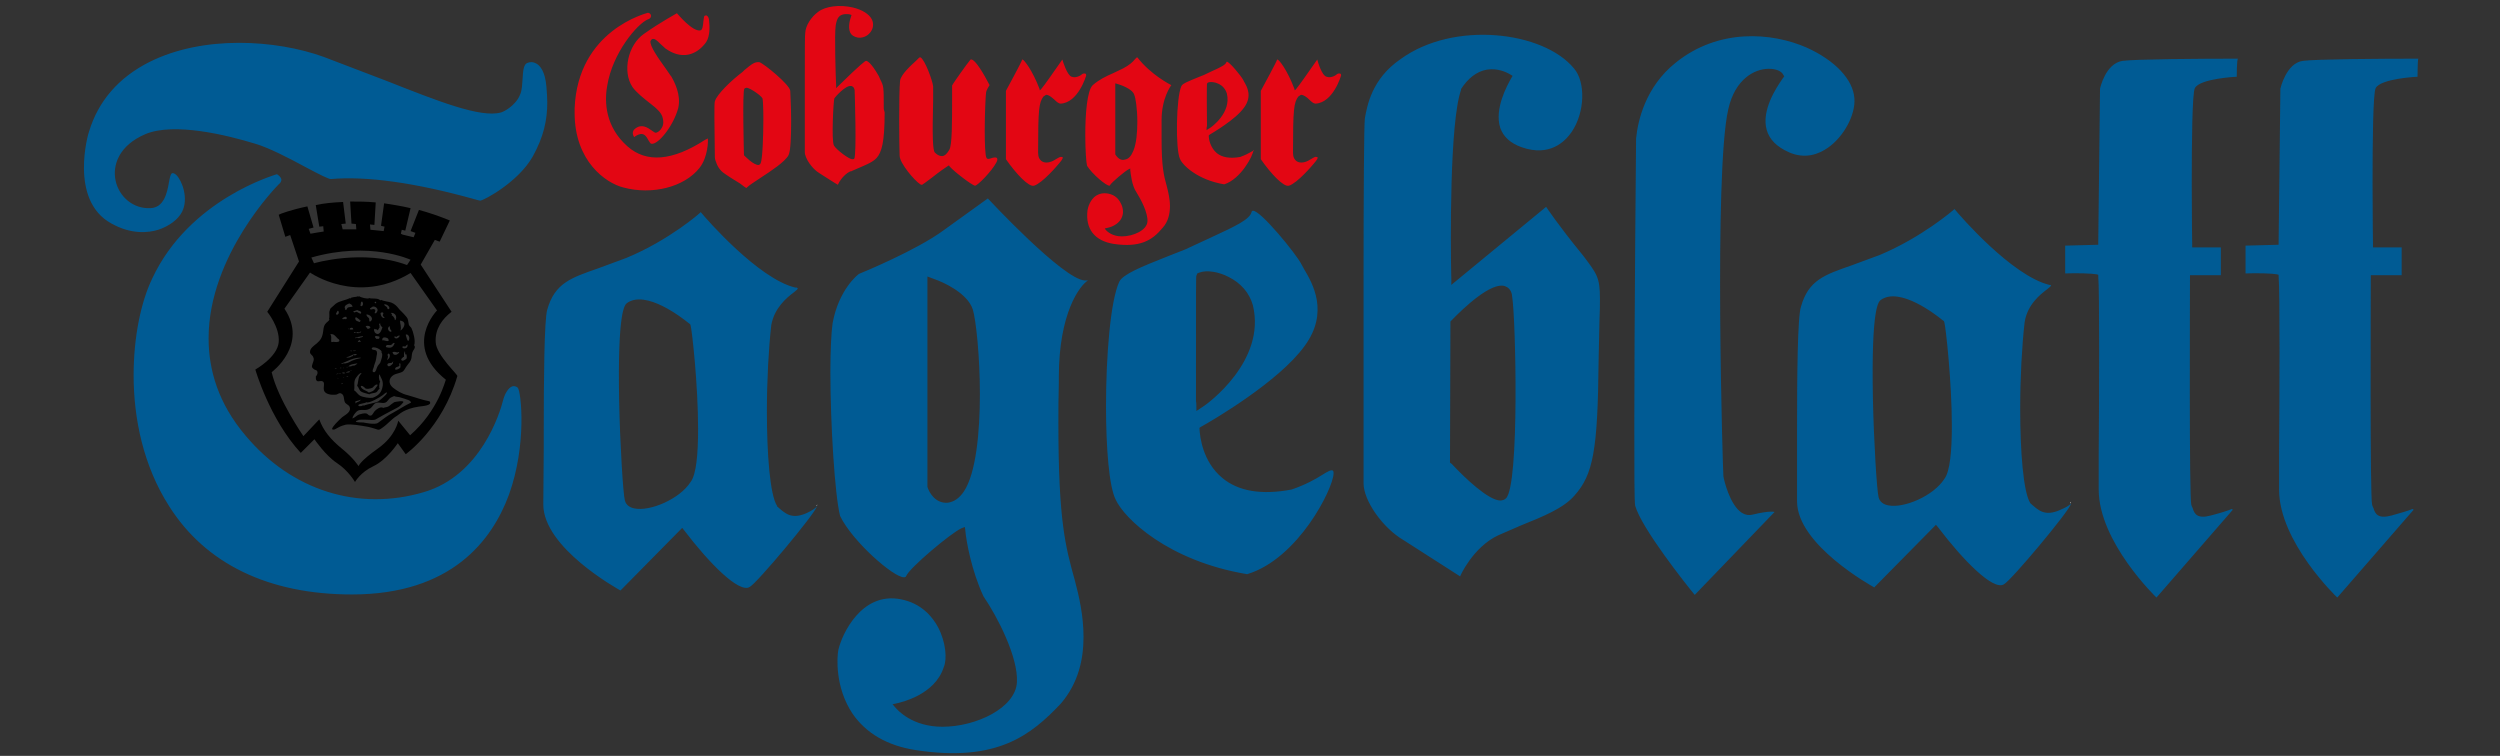 <?xml version="1.0" encoding="utf-8"?>
<!-- Generator: Adobe Illustrator 27.3.1, SVG Export Plug-In . SVG Version: 6.00 Build 0)  -->
<svg version="1.1" id="Ebene_1" xmlns="http://www.w3.org/2000/svg" xmlns:xlink="http://www.w3.org/1999/xlink" x="0px" y="0px"
	 viewBox="0 0 566.9 171.4" style="enable-background:new 0 0 566.9 171.4;" xml:space="preserve">
<rect x="0" y="0" width="566.9" height="171.4" fill="#333333" stroke="none"/>
<style type="text/css">
	.st0{clip-path:url(#SVGID_00000039819820201267759210000015866009803159016360_);fill:#0073B3;}
	.st1{clip-path:url(#SVGID_00000030461029061421873460000012700413823935670190_);}
	.st2{clip-path:url(#SVGID_00000024715543559777215900000017397367024349783215_);fill:#E30613;}
	.st3{clip-path:url(#SVGID_00000088841257689762126360000003970346999016118952_);fill:#FFFFFF;}
	.st4{clip-path:url(#SVGID_00000171689759337284612230000018366562508365663407_);fill:#FFFFFF;}
	.st5{clip-path:url(#SVGID_00000059281282462581656170000017210786172559413173_);fill:#005B94;}
</style>
<g>
	<g>
		<g>
			<defs>
				<rect id="SVGID_1_" x="16.5" y="-0.7" width="534.2" height="174.1"/>
			</defs>
			<clipPath id="SVGID_00000085216705979864288040000009986806821258245021_">
				<use xlink:href="#SVGID_1_"  style="overflow:visible;"/>
			</clipPath>
			<path style="clip-path:url(#SVGID_00000085216705979864288040000009986806821258245021_);fill:#0073B3;" d="M184.7,114.5
				L184.7,114.5L184.7,114.5L184.7,114.5z M469,113.8L469,113.8L469,113.8L469,113.8z"/>
		</g>
		<g>
			<defs>
				<rect id="SVGID_00000133520299668336906540000005048620321495241889_" x="16.5" y="-0.7" width="534.2" height="174.1"/>
			</defs>
			<clipPath id="SVGID_00000119831951499515361830000017809148120385842837_">
				<use xlink:href="#SVGID_00000133520299668336906540000005048620321495241889_"  style="overflow:visible;"/>
			</clipPath>
			<path style="clip-path:url(#SVGID_00000119831951499515361830000017809148120385842837_);" d="M98.8,77.6c-0.2-3,1.5-5.3,3.6-6.9
				l-7-10.7l3.2-5.6l1.1,0.4L102,50c-2.4-1-4.8-1.8-7-2.4l-1.9,4.8l1.1,0.4l-0.4,1c-0.8-0.2-1.7-0.4-2.5-0.6L90.9,53l0.2-0.9
				l0.8,0.2l1.2-5.1c-2.1-0.5-4.1-0.8-6-1.1l-0.7,5.1l0.8,0.2L87,52.4c-1-0.1-2-0.2-3-0.3l-0.1-1.2l1,0.1l0.3-5.1
				c-2.1-0.2-4-0.2-5.8-0.2l0.3,5l1,0.1l0.1,1.2l-3.1,0l-0.3-1.2l1-0.1l-0.6-4.9c-2.3,0.1-4.4,0.3-6.2,0.7l0.8,4.9l0.9-0.1l0.1,1.2
				c-1.1,0.2-2.1,0.3-3,0.5l-0.4-1.1l1.1-0.3l-1.4-4.8c-3.8,0.8-6.2,1.7-6.5,1.9l1.5,5l1.1-0.4l2,6l-7.2,11.4c0,0,2.9,3.5,2.6,6.9
				s-5.3,6.2-5.3,6.2s3.2,11.2,10.3,18.9l3.1-3.1c0,0,2.5,3.7,5.1,5.4s4.1,4.3,4.1,4.3s1.2-2.2,4.2-3.6c3-1.4,5.5-5.2,5.5-5.2
				l1.8,2.5c0,0,8.3-5.9,11.7-17.7C104,85.1,98.9,80.5,98.8,77.6z M93.1,58.9l-0.8,1.2c-10-3.7-21.1-0.4-21.1-0.4l-0.6-1.3
				C83.9,54.6,93.1,58.9,93.1,58.9z M93,98.7l-2.7-3.3c0,0-0.5,3.4-4.6,6.3c-4.1,2.9-4.4,4-4.4,4s-1.1-1.8-3.7-3.9
				c-2.7-2.2-4.3-4.2-5.2-6.7l-3.6,3.8c0,0-5.8-8.4-7.2-14.5c0,0,8.4-6.2,2.9-14.4l5.8-8.2c0,0,10.6,7.5,22.8,0.1l6,8.5
				c0,0-7.8,7.9,2,15.7C101,86.2,99.4,93.1,93,98.7z M92.4,89.6c-1.3-0.3-2.4-1-3.3-1.7c-1.1-0.9-1-2.2,0.2-2.9
				c0.5-0.3,1.6-0.4,2.1-0.8c0.4-0.4,0.5-0.8,0.9-1.3c0.4-0.6,0.8-0.8,1-1.7c0.1-0.8,0.1-1.2,0.4-1.7c0.2-0.3,0.6-0.8,0.2-1.2
				c0.4-0.9-0.2-3.1-0.6-3.9c-0.1-0.2-0.6-0.6-0.6-0.8c-0.2-0.9-0.1-1.2-0.5-1.7c-0.4-0.5-0.8-0.9-1.2-1.3c-0.5-0.4-0.8-1-1.3-1.4
				c-0.4-0.3-0.5-0.4-1-0.6c-0.6-0.2-1.7-0.3-2.3-0.6c-0.1,0.1-0.1,0.1-0.2,0.1c-0.4-0.6-2.1-0.3-2.4-0.5h-0.1
				c-0.3,0.3-2-0.2-2.2-0.4h-0.1c-0.2,0.1-0.1,0.1-0.2,0h-0.1c-0.3,0.2-1.6,0.1-1.6,0.5c0,0-0.1-0.1-0.2-0.1
				c-0.9,0.5-2.3,0.6-3.2,1.3c-0.3,0.3-0.7,0.6-1,0.9c-0.3,0.2-0.2,0.4-0.4,0.8c-0.1,0.3,0.1,1.4-0.1,1.6c0.3,0.4-0.3,0.7-0.6,1
				c-0.5,0.5-0.6,0.9-0.7,1.8c-0.2,1.6-0.6,2.1-1.5,2.9c-0.5,0.4-1.6,1.1-1.5,2c0,0.4,0.6,0.7,0.7,1c0.3,0.6,0.1,0.9-0.1,1.5
				c-0.3,0.8-0.2,1,0.4,1.4c0.4,0.2,0.7,0.1,0.7,0.8c0,0.2-0.2,0.6-0.4,0.8c0.1,0.2-0.1,0.6,0.2,0.9c0.2,0.3,0.6,0.1,1,0.1
				c1.3,0.1,0.2,1.5,0.8,2.4c0.4,0.6,1.5,0.8,2.5,0.7c0.5,0,0.8-0.6,1.4-0.2c0.6,0.4,0.4,1.2,0.7,1.9c0.2,0.4,0.8,0.6,1,0.9
				c0.7,1.3-1,2-1.6,2.5c-1,0.9-2.3,2.2-2.3,2.7c0.3,0.3,0.8,0,1.1-0.2c0.4-0.2,0.8-0.5,2-0.8c1.2-0.2,3.4,0.2,5.1,0.5
				c2.6,0.6,2.1,1,3.2,0.2c1.2-0.8,2.1-2,3.3-2.7c0.5-0.3,1.6-1.6,5-2.1c0.6-0.1,3.2-0.2,2.4-1.2C95.7,90.7,94.2,90.1,92.4,89.6z
				 M89.1,82.4c-0.1,0.2-0.9,1-1.2,0.5c-0.3-0.6,0.6-0.6,0.9-0.6c0,0,0.3-0.3,0.4-0.4C89.1,82.1,89.1,82.2,89.1,82.4z M80.7,85.7
				c0.2-0.3,0.6-0.8,0.9-1c0.8-0.4,0.1,0.2-0.1,0.6c-0.3,0.6-0.3,1.7-0.5,2.1v0.1c0.4,0.4,0.4,1,0.9,1.3c0.5,0.3,1.2,0.4,1.8,0.6
				h0.1c0.4-0.3,1.2-0.2,1.6-0.5c0.3-0.2,0.3-0.6,0.7-0.7c-0.2-0.2-0.1-1.4,0.1-1.6v-0.1c-0.3-0.3-0.4-1.5-0.1-1.6
				c0.2,0.8,0.8,1.2,0.7,2.5c-0.1,0.8-0.4,1.5-0.8,1.9c-0.4,0.4-0.9,0.7-1.5,0.9c-0.7,0.1-2.2-0.1-2.9-0.5c-0.5-0.3-0.8-0.9-1.3-1.2
				C80.5,87.5,80.1,86.6,80.7,85.7z M80,82.9c-0.3,0.2-0.6,0.2-1,0.2c0.3-0.5,1.4-0.6,2-0.7v0.1C80.6,82.7,80.5,83,80,82.9z
				 M81.7,77.3c0.1,0.1,0.1,0.1,0.1,0.2c-0.4,0-0.5,0-0.7,0.1c0.1-0.2,0.2-0.4,0.4-0.5h0.1C81.5,77.3,81.6,77.2,81.7,77.3z M84.8,83
				c0.3-0.8,0.5-1.4,0.6-2.3c0.1-0.4,0.2-0.9-0.1-1.2c-0.2-0.2-1.1-0.1-1-0.5c0.2-0.7,2.6,0.3,2.2,1c0.5,0.3-0.2,2-0.3,2.3
				c-0.2,0.3-0.5,0.5-0.7,1c-0.1,0.3-0.3,1-0.6,1.1C84,84.5,84.9,83.2,84.8,83z M85,76.4c0.2-0.4,0.5-0.1,1-0.1
				c0.2,0.3-0.1,0.7-0.4,0.5C85.4,77,85.2,76.7,85,76.4z M88.2,77.1c-0.2,0.6-1.1-0.1-1.5,0.1c-0.2-1,1-0.7,1.3-0.4
				C88.2,77,88,77.2,88.2,77.1z M80.6,91c0.4-0.1,0.9-0.2,1.2-0.4c-0.2,0.6-0.8,0.4-1.2,0.9C80.6,91.3,80.6,91.2,80.6,91z
				 M81.3,91.8c0.3-0.3,1.4-0.3,1.8-0.6c0.5,0.4,3.2-1.2,3.7-1.6c0.1-0.1,0.8-0.7,0.9-0.6c0.2,0.2-0.5,0.8-0.6,0.9
				c-0.4,0.4-0.9,0.8-1.3,1.1c-0.5,0.3-1,0.3-1.6,0.5c-0.4,0.1-1.4,0.3-1.7,0.5c-0.1-0.1-0.1-0.1-0.2-0.1
				C82.1,92.2,81,92.2,81.3,91.8z M87.5,78.7c0-0.8,0.8-0.3,1.2-0.5c0.3-0.1,0.4-0.6,0.8-0.4C89.1,78.9,88.5,79,87.5,78.7z
				 M87.9,80.6c-0.1-0.7,0.8-0.5,0.4,0.5c-0.1,0.2-0.3,0.3-0.4,0.5h-0.1C87.9,81.2,88.1,80.8,87.9,80.6z M89.3,80.4
				c-0.3-0.4-0.4-0.6-0.1-0.6c0.7-0.1,0.7,0.3,1.3,0V80C90.2,80.2,90,80.6,89.3,80.4z M90.8,83.3c-0.2,0.4-1.6,0.9-1.1,0.1
				c0.1-0.2,0.6-0.2,0.8-0.4c0.2-0.1-0.1-0.5,0.1-0.6C90.9,82.3,90.8,82.8,90.8,83.3z M92.2,81.3c-0.2,0.2-1,0.8-1.2,0.3
				c-0.1-0.3,0.3-0.4,0.3-0.5c0.1-0.2,0.2-0.1,0.3-0.2c0.1-0.3-0.1-0.7,0.1-0.9v-0.1c0,0-0.1-0.1-0.1-0.2c0.6,0.1,0,1.1,0.4,0.6h0.1
				C92.2,80.5,92.3,80.9,92.2,81.3z M92.7,77.2c-0.3,0.5-0.6-1-0.7-1.3C92.4,75.6,93.1,76.4,92.7,77.2z M92.4,78.1
				c0.1,0.6-0.2,0.9-0.7,0.9c-0.6,0-0.7-0.7,0.2-0.4C92,78.4,92.2,78.3,92.4,78.1z M90.9,74.9h-0.1c0.3-0.7-0.1-1.4-0.1-2.2
				C92.4,72.9,91.6,74.4,90.9,74.9z M90.4,76.5c-0.8,0.8-1.5-0.6-0.5-0.1C90.3,76,91,75.9,90.4,76.5z M89.8,71.7
				c0.1,0.3,0,0.7-0.1,0.8c-0.3,0.3-0.1-0.2-0.3-0.4c-0.1-0.2-0.3-0.5-0.6-0.6c0.2-0.2,0-0.4-0.2-0.5C89,70.8,89.7,71.2,89.8,71.7z
				 M88.6,74.8c0.5,0.5-0.2,0.6-0.5,0.1c-0.1-0.2-0.2-0.5,0-0.7C88.5,73.5,88.3,74.6,88.6,74.8z M88.1,70.1
				c-0.3,0.1-0.2-0.3-0.4-0.5s-0.5-0.2-0.6-0.6C87.9,68.9,88.7,69.9,88.1,70.1z M86.3,71c0.3-0.3,0.9-0.2,0.5,0.4v0.1
				c0.1,0.2,0.2,0.4,0.4,0.5v0.1C86.7,72.2,86.3,71.6,86.3,71z M86.1,74.2v-0.1H86V74h0.1v-0.1c-0.2-0.2-0.2-0.5,0.1-0.6
				c0,0.4,0.2,0.7,0.5,0.9v0.1c-0.2,0.6-0.7,2.1-1.7,1.1c0,0-0.2-0.5-0.2-0.5c0.1-0.6,0.2-0.2,0.5-0.2c0.3-0.1,0.3,0.5,0.5,0
				C85.9,74.5,86,74.3,86.1,74.2z M85,68.4h0.1c0.5,0.3,0,0.6-0.2,0.1C85,68.5,85.1,68.6,85,68.4z M85.1,69.6
				c0.4,0.2,0.7,0.6,0.4,1.1c0,0-0.2,0.3-0.2,0.3c-0.7,0.2-0.1-0.3-0.2-0.7c-0.4-0.6-1.2,0.3-1.2-0.4C84.3,69.8,84.4,69.3,85.1,69.6
				z M84.1,72.8c-0.5,0.4-0.3-0.3-0.4-0.6c-0.2-0.3-0.6-0.4-0.6-0.9C83.9,71.3,84.8,72.2,84.1,72.8z M83.4,74.6
				c-0.2-0.2-0.3-0.4-0.5-0.6C83.5,73.6,84.7,74.3,83.4,74.6z M84.5,87.9c0.2-0.2,0.6-0.7,0.9-0.7c0.6-0.1-0.2,0.7-0.3,0.9
				c-0.4,0.6-0.6,0.6-1.4,0.9h-0.1c-0.4-0.4-1.1-0.5-1.5-0.9c-0.3-0.3-0.4-0.6-0.1-0.6c0.3,0,0.5,0.3,0.7,0.4
				C82.9,88.4,84.2,88.1,84.5,87.9z M81.4,76.7c-0.3-0.2-0.5-0.1-0.9,0v-0.1c0.5-0.2,1.4-0.3,1.8-0.4C82.3,76.6,81.8,76.4,81.4,76.7
				z M80.4,80.3c1.1-0.1,0.1,0.5-0.3,0.2C80,80.8,80,81,79.9,80.7c-0.3,0.3-0.6,0.4-1.3,0.4V81C79.2,80.9,79.9,80.4,80.4,80.3z
				 M78.9,74.6c0.1,0,0.2-0.3,0.2,0.1C79,74.6,79,74.6,78.9,74.6z M79.9,79.6C79.3,79.8,79.3,79.3,79.9,79.6L79.9,79.6z M81.6,73
				h-0.1c-0.2-0.1-0.7-0.2-0.8-0.4c-0.3-0.4-0.1-0.9,0.3-0.5c0.2,0.2,0.6,0.3,0.6,0.6c0.1-0.1,0.1-0.1,0.2-0.1
				C81.7,72.9,81.7,72.8,81.6,73z M81.9,75.1c0,0.5-0.8,0.5-1.1,0.4c0.1-0.2,0.2-0.3,0.4-0.1c0.2-0.1,0.1-0.1,0.2,0h0.1
				C81.7,75.2,81.8,75.2,81.9,75.1z M80.7,75.3C80.5,75.8,79.8,75.3,80.7,75.3L80.7,75.3z M80.5,79.5c0.4-0.1,0.2,0.2-0.4,0.1v-0.1
				H80.5z M82,68.4c0.2-0.1,0.3,0.3,0.3,0.4c0.1,0.3-0.3,1-0.6,0.4C81.9,69.1,81.7,68.6,82,68.4z M81,70.3c0.2,0.2,0.9,0.2,0.9,0.6
				c0,0.6-0.8-0.2-1.1-0.2h-0.1c-0.2,0.2-0.5,0.2-0.6-0.1C80.5,70.5,80.7,70.4,81,70.3z M80.1,74.7C78.3,75,80,73.7,80.1,74.7
				L80.1,74.7z M79.2,68.8c0.1,0.1,0.5,0.2,0.6,0.4c0.3,0.5,0.1,0.3-0.3,0.4c-0.3,0.1-0.4,0-0.7,0.2c-0.2,0.2-0.2,0.7-0.6,0.4
				c0.1-0.1,0.2,0.1,0.1-0.1C77.8,69.3,78.8,69,79.2,68.8z M78.6,72c0.2,0.5-0.5,0.4-0.6,0.3c-0.2,0.2-0.3,0.1-0.4-0.1
				C77.8,72,78.5,71.6,78.6,72z M77.5,82.4c1.4-0.5,2.4-1.3,4.3-1.3v0.1c-0.9,0.2-1.3,0.3-2,0.6c-0.6,0.3-1.1,0.7-2,0.6
				c0,0-0.1,0.2-0.4,0.1V82.4z M78.8,83.4c-0.1-0.1-0.1-0.1-0.2-0.1C78.6,83.3,78.7,82.9,78.8,83.4z M77.9,83.4
				c0,0.2-0.1,0.1-0.1,0.1C77.8,83.4,77.7,83.3,77.9,83.4z M76.8,70.7c0.2,0.5-0.6,1-0.6,0.4C76.4,70.8,76.6,70.1,76.8,70.7z
				 M76.6,85.7c0.2,0,0.1,0.1,0.1,0.1C76.6,85.8,76.5,85.9,76.6,85.7z M76.3,84.9v-0.1c0.2-0.1,0.1,0,0.2-0.1c0.2,0,0.1,0.1,0.1,0.1
				C76.5,84.8,76.6,84.8,76.3,84.9z M75.9,83.6c0,0,0.1-0.2,0.4-0.1v0.1H75.9z M75.7,77.5c-0.6,0.1-0.6,0.2-0.6-0.4
				c0-0.5,0.1-0.9-0.2-1.3c0.8-0.2,1.2,0.5,1.6,0.9c0.2,0.2,0.6,0.3,0.4,0.7C76.7,77.6,75.9,77.6,75.7,77.5z M76.8,84.7v-0.1
				c0.2-0.1,0.2,0.1,0.2,0.1H76.8z M77.4,83.4v0.1H77C77.1,83.5,77.2,83.3,77.4,83.4z M77.2,84.6c0.2,0,0.1,0.1,0.1,0.1
				C77.2,84.7,77.1,84.8,77.2,84.6z M77.4,87.1c0.1-0.3,0.2-0.2,0.4-0.1C77.6,87,77.7,87.1,77.4,87.1z M77.9,85.6
				c0.2,0,0.1,0.1,0.1,0.1C78,85.7,77.8,85.8,77.9,85.6z M78.1,84.7c-0.2,0-0.3,0-0.5-0.1v-0.1c0.3-0.1,0.6,0,0.7,0.1
				C78.2,84.7,78.1,84.5,78.1,84.7z M79,85.4C78.4,85.6,78.5,85.1,79,85.4L79,85.4z M79.1,84.5H79v-0.1c-0.2,0.1-0.2,0.1-0.5,0.1
				v-0.1c0.3-0.1,0.8-0.4,0.9,0C79.2,84.4,79.1,84.3,79.1,84.5z M79.5,84.1V84c0.2-0.1,0.2,0.1,0.2,0.1H79.5z M89.1,93.6
				c-1.2,0.6-2.3,1.5-3.4,2.3c-0.7,0.5-3.3-0.1-3.3-0.1c-0.4,0-1.6,0-1.7-0.2c-0.1-0.2,0.7-0.3,0.7-0.4c1.2-0.1,1.5,0,2.4,0
				c0.6,0.1,1.3,0,1.4-0.1c5.6-3.2,5-2.4,6.2-3.8c0.5-0.6-1.7-0.2-2-0.1c-0.5,0.3-0.8,0.6-1.2,0.9c-0.5,0.3-0.8,0.2-1.3,0.4
				c-0.6-0.4-1.5,0.3-1.8,0.6c-0.3,0.2-0.6,1-0.9,1.1c-0.5,0.2-0.8-0.3-1-0.4c-0.6-0.2-1.4,0.1-1.8,0.2c-0.5,0.2-0.9,0.7-1.5,0.9
				c0.1-0.6,0.6-1.2,1-1.6c0.8-0.7,1.9,0,2.9-0.6c0.5-0.2,0.8-0.9,1.2-1.2c0.9-0.6,1.9,0.3,2.7-0.4c0.2-0.2,0.4-0.5,0.6-0.7
				c0.3-0.3,0.7-0.4,1.1-0.6c0.2,0.2,1.1,0.2,1.3,0.3c0.3,0.1,0.7,0.2,1,0.3c0.4,0.2,1.4,0.3,1.5,0.9C91.7,92,90.4,92.9,89.1,93.6z
				 M79,67.7C79,67.7,79,67.7,79,67.7C79,67.7,79,67.7,79,67.7z M78.5,106.6h0.1v-0.1h-0.1V106.6z"/>
		</g>
		<g>
			<defs>
				<rect id="SVGID_00000011026471867237063250000007355953150458765448_" x="16.5" y="-0.7" width="534.2" height="174.1"/>
			</defs>
			<clipPath id="SVGID_00000111904476497109016660000012443591476489788569_">
				<use xlink:href="#SVGID_00000011026471867237063250000007355953150458765448_"  style="overflow:visible;"/>
			</clipPath>
			<path style="clip-path:url(#SVGID_00000111904476497109016660000012443591476489788569_);fill:#E30613;" d="M147.6,3.4
				c0.1,0.3,0,0.8-0.7,1c-2.4,1-8,7.6-9.2,15c-0.7,3.8-0.4,9.4,4.6,13.8c4.3,3.8,10.2,3.3,17.6-1.5l0.6-0.3c0.1,0.3,0.1,4.2-1.9,6.7
				c-3.4,4.3-10.7,6.2-17.3,4.4c-3.9-1-11-5.9-11-16.9c0-0.3,0-0.7,0-1C131,6.8,146.7,3,146.9,2.9C147.2,2.9,147.5,3.1,147.6,3.4z
				 M160.1,9.6c-1.1,1.5-2.5,2.5-4.1,2.8c-1.7,0.3-3.4-0.2-5.1-1.4l-1.2-1.1c-0.7-0.7-1.3-1.3-1.9-1c0,0-0.3,0.4-0.3,0.4
				c-0.2,1.1,1.7,3.8,3.5,6.3l1.1,1.6l0.1,0.1c0.7,1.2,2.3,4.2,1.6,7.2c-1.1,4.1-4.6,8.4-6.1,8.1c-0.2,0-0.4-0.4-0.6-0.7
				c-0.4-0.7-0.9-1.7-1.9-1.5c-0.6,0.1-1.3,0.6-1.4,0.7c-0.1-0.2-0.3-0.5-0.3-0.9c0-0.3,0.1-0.7,0.5-1c1.5-1.2,2.8-0.3,3.8,0.4
				c0.4,0.3,0.7,0.5,0.9,0.5c0.2,0,0.6-0.2,0.9-0.5c0.3-0.3,0.9-1,0.8-2.1c-0.1-1.5-0.8-2.2-1.9-3.2l-1-0.8
				c-1.4-1.1-3.2-2.5-4.1-3.8c-2.3-3.5-1-9.5,2.6-12c3.8-2.7,7.4-4.6,7.5-4.7c0.2,0.2,3.5,4.2,5.3,3.9c0.5-0.1,0.6-0.9,0.7-2
				c0.1-0.6,0.1-1,0.2-1.2c0.1-0.2,0.3-0.2,0.5-0.2c0.3,0.1,0.6,0.6,0.6,1.2C160.9,5.7,161.1,8.1,160.1,9.6z M172.5,37
				c0.4-1,0.6-6,0.6-10c0-2.5-0.1-4.5-0.2-4.7c-0.4-0.7-2.6-2.2-3.5-2.4c-0.3,0-0.5,0.1-0.6,0.2c-0.5,0.5-0.1,15-0.1,15.1
				c0.1,0.1,2.3,2.4,3.4,2.2C172.3,37.3,172.4,37.2,172.5,37z M179.4,27.3c0,3.4-0.1,7-0.6,7.9c-0.8,1.5-4,3.6-6.3,5.1
				c-1.5,1-2.6,1.7-3,2.1l-0.2,0.2c0,0-0.1,0-0.1,0c-0.1-0.1-0.2-0.1-0.2-0.1l-1.2-0.9l-2.1-1.3c-0.9-0.6-1.7-1.1-2.1-1.5
				c-0.6-0.6-0.9-1.2-1.1-1.7l-0.1-0.3c-0.3-0.6-0.3-1.2-0.3-1.2c0-2.6-0.1-6.2-0.1-8.9c0-2,0-3.5,0.1-3.7c0.4-1.6,3.9-4.9,6.3-6.7
				l0.4-0.4c1.7-1.4,2.3-1.9,3.4-1.8c1,0.3,6.9,5.1,7,6.5C179.2,21.2,179.4,24.2,179.4,27.3z M193.7,36c0.6-0.8,0.1-15.3,0.1-15.5
				c-0.1-0.8-0.6-1-0.8-1c-1.3-0.2-3.7,2.6-3.8,2.8c-0.2,0.4-0.7,9.6-0.1,10.7c0.5,0.9,3.5,3.2,4.2,3.1l0.2,0L193.7,36z M200.6,25.5
				c0,6.9-0.7,9-1.8,10.3c-0.9,1-2.5,1.6-4.1,2.3c-1.2,0.5-1.6,0.7-1.8,0.8c0,0,0-0.1,0-0.1c-1.9,0.9-2.9,3-2.9,3.1
				c-0.1,0-4.3-2.7-4.3-2.7c-1.5-0.9-3.2-3.3-3.2-4.7l0-3.3c0-3.5,0-9.3,0-14.3c0-5,0-9.2,0.1-9.5c0.1-1.6,1.3-3.5,2.9-4.7
				c1.7-1.3,4.9-1.7,7.9-1c2.1,0.5,3.7,1.5,4.3,2.7c0.5,1,0.3,2.2-0.4,3c-0.7,0.9-1.9,1.3-2.9,1.1c-0.8-0.2-1.3-0.5-1.6-1.1
				c-0.6-1.3,0-3.1,0.2-3.7l0.1-0.3l-0.3-0.1c-0.2-0.1-0.6-0.1-1.1-0.1c-1.4,0.1-1.9,0.8-2.2,2.6c-0.3,1.9,0,11.6,0.1,13.6l0,0.6
				l0.4-0.4c5.3-5.2,6.2-5.8,6.4-5.8c0.2,0,1.1,0.3,2.9,3.5l0.3,0.7c0.8,1.6,0.8,1.6,0.8,6.7L200.6,25.5L200.6,25.5z M226.1,35.9
				c0.1,0.2,0.1,0.5-0.2,1c-1,1.9-4.2,5.2-4.8,5.2c-0.6,0-4.9-3.3-5.8-4.4l-0.1-0.2l-0.2,0.1c-0.5,0.3-2.2,1.5-3.7,2.7
				c-1.2,0.9-2,1.5-2.2,1.6c-0.1,0-0.3,0-0.4-0.1c-1.3-0.8-4.7-4.8-4.7-6.5c-0.1-2.3-0.2-13.9,0.1-17l0,0c0.2-1.4,2.4-3.4,3.6-4.5
				l0.7-0.7c0.1-0.1,0.2-0.1,0.3-0.1c1,0.4,2.8,5.4,2.9,6.6c0,0.3,0,1.5,0,3.1c-0.2,8.2-0.1,11.4,0.4,11.9c0.6,0.6,1.1,0.8,1.7,0.8
				c0.6-0.1,1.1-0.6,1.6-1.5c0.6-1.1,0.6-6.2,0.6-11.4c0-1.9,0-3,0-3.1c0.2-0.5,3.5-5.1,4.1-5.8c0.1-0.1,0.2-0.2,0.3-0.1
				c0.9,0.1,2.7,3.1,4.1,5.8c-0.1,0.2-0.7,1-0.8,1.7c-0.1,0.6-0.3,4.8-0.3,8.6c0,3,0.1,5.7,0.4,6.2c0.2,0.4,0.8,0.2,1.3,0
				C225.5,35.7,225.9,35.6,226.1,35.9z M246.3,17.1c0,0.1-1.8,6.2-5.8,6.4c-0.4,0-0.9-0.4-1.4-0.9c-0.8-0.7-1.3-1.1-1.9-1.1
				l-0.6,0.4c-1,1.4-1.2,2.7-1.2,12.7c0,1,0.3,1.6,0.9,2c0.8,0.5,2,0.2,2.8-0.3c1.2-0.7,1.3-0.8,1.7-0.7c0.1,0,0.2,0.1,0.2,0.1
				c0,0.1,0,0.4-0.8,1.3c-0.4,0.5-3.8,4.5-5.7,5.1c-1.2,0.4-4.1-2.7-6.4-6c0,0,0-15.5,0-15.5c0,0,3.6-6.6,3.7-7.1v0c0,0,0.1,0,0.1,0
				c0.3,0.1,2.1,2.2,3.8,6.6l0.1,0.4l0.3-0.3c0.7-0.8,2.9-4,4.8-6.7c0.1,0.4,1.1,3.6,2.1,3.9c1.1,0.4,2.2-0.4,2.4-0.6
				c0.1-0.1,0.5-0.2,0.7-0.1C246.2,16.7,246.3,16.8,246.3,17.1z M257,34.2c0.7-1.7,0.9-4.2,0.9-6.6c0-2.9-0.4-5.5-0.7-6.1
				c-0.4-1.4-3.3-2.3-3.6-2.4l-0.7-0.2v0.4l0,15.6l0,0.1l0,0c0,0,0.9,1.6,2.1,1.2C255.9,36.1,256.5,35.4,257,34.2z M265.6,19.3
				c-0.1,0.2-2.2,2.9-2.2,8c0,0.1,0,0.2,0,0.4c0,1.4,0,2.6,0,3.7c0,6.5,0.5,8.4,1.2,10.9c0.3,1.2,0.7,2.8,0.7,4.4
				c0,1.8-0.4,3.6-1.7,5c-2.3,2.8-5.1,4.5-11.1,3.6c-4.3-0.7-6.4-3.4-5.9-7.6c0.1-0.7,0.6-2.4,1.9-3.3c0.8-0.5,1.7-0.7,2.8-0.5
				c1.6,0.3,2.4,1.3,2.8,2.1c0.7,1.2,0.6,2.5,0.4,3c-0.7,2.1-3,2.6-3.5,2.7l-0.5,0.1l0.3,0.4c0.3,0.3,1.4,1.4,3.6,1.4
				c2.6,0,5.7-1.4,5.8-3.4c0.1-2-1.5-5-2.5-6.6c-1-1.4-1.3-4.1-1.4-5l0-0.4l-0.4,0.2c-0.8,0.4-3.9,3-4.2,3.6c0,0,0,0.1-0.1,0.1
				c-0.7,0.1-3.9-2.6-5.1-4.5c-0.2-0.8-0.4-3.7-0.4-7c0-4.7,0.4-10.1,1.7-11.3c1.5-1.3,3-2,4.6-2.7l2.3-1.1c1.5-0.8,2.2-1.5,2.6-2
				c0.3-0.3,0.4-0.5,0.6-0.5C261,17,265.4,19.2,265.6,19.3z M273.6,29.5l0.8-0.5c0.2-0.1,4.9-3.4,3.8-7.8c-0.3-1-1-1.8-1.9-2.2
				c-0.8-0.4-1.8-0.5-2.3-0.3l-0.2,0.1l-0.1,0.2c0,0.1-0.1,0.2,0,9.7C273.6,28.5,273.6,29.5,273.6,29.5z M284.2,34.1
				c0,1.1-2.8,6.5-6.6,7.7c-6-1-9.4-4.3-10-5.7c-1.1-2.1-0.9-14.1,0.3-16.6c0.3-0.6,1.7-1.1,3.6-1.9l1.5-0.6l1.9-0.9
				c2-0.9,3-1.4,3.2-2c0-0.1,0-0.1,0.1-0.1c0.6,0,3.2,3.2,3.7,4.1l0.2,0.4c0.7,1.2,1.9,3.3,0,5.9l0,0c-2,2.8-7.3,5.8-7.9,6.2
				l-0.1,0.1l0,0.2c0,0.6,0.3,2.5,1.8,3.8c1.2,1,3,1.3,5.3,0.9c1.1-0.4,1.9-0.8,2.4-1.1c0.4-0.2,0.6-0.4,0.8-0.3
				C284.2,33.9,284.2,34,284.2,34.1z M304.1,17.1c0,0.1-1.8,6.2-5.8,6.4c-0.4,0-0.9-0.4-1.4-0.9c-0.6-0.6-1.3-1.1-1.9-1.1l-0.6,0.4
				c-1,1.4-1.2,2.7-1.2,12.7c0,1,0.3,1.6,0.9,2c0.8,0.5,2,0.2,2.8-0.3c1.2-0.7,1.3-0.8,1.7-0.7c0.1,0,0.2,0.1,0.2,0.1
				c0,0.1,0,0.4-0.8,1.3c-0.4,0.5-3.8,4.5-5.7,5.1c-1.2,0.4-4.1-2.7-6.4-6c0,0,0-15.5,0-15.5c0.9-1.7,3.6-6.6,3.7-7.1v0
				c0,0,0.1,0,0.1,0c0.4,0.1,2.2,2.4,3.8,6.6l0.1,0.4l0.3-0.3c0.7-0.8,2.9-4,4.8-6.7c0.1,0.4,1,3.6,2.1,3.9c1.1,0.4,2.2-0.4,2.4-0.6
				c0.1-0.1,0.5-0.2,0.7-0.1C304,16.7,304.1,16.8,304.1,17.1z"/>
		</g>
		<g>
			<defs>
				<rect id="SVGID_00000121994807875865082260000008611911614154042287_" x="16.5" y="-0.7" width="534.2" height="174.1"/>
			</defs>
			<clipPath id="SVGID_00000088117074257842200060000007718179376998567082_">
				<use xlink:href="#SVGID_00000121994807875865082260000008611911614154042287_"  style="overflow:visible;"/>
			</clipPath>
			<path style="clip-path:url(#SVGID_00000088117074257842200060000007718179376998567082_);fill:#FFFFFF;" d="M185.7,115.5
				L185.7,115.5L185.7,115.5z M184.2,114.3C184.2,114.3,184.2,114.3,184.2,114.3C184.2,114.3,184.2,114.2,184.2,114.3L184.2,114.3z
				 M185.3,114.4c0,0,0,0.1,0,0.1c0,0.1,0,0.1-0.1,0.2c0,0-0.1,0-0.1,0S185.3,114.5,185.3,114.4z"/>
		</g>
		<g>
			<defs>
				<rect id="SVGID_00000137854528797529797710000011573254222582697893_" x="16.5" y="-0.7" width="534.2" height="174.1"/>
			</defs>
			<clipPath id="SVGID_00000054967246426135070900000007619750086761864877_">
				<use xlink:href="#SVGID_00000137854528797529797710000011573254222582697893_"  style="overflow:visible;"/>
			</clipPath>
			<path style="clip-path:url(#SVGID_00000054967246426135070900000007619750086761864877_);fill:#FFFFFF;" d="M470,114.8L470,114.8
				L470,114.8z M468.5,113.6C468.5,113.6,468.5,113.6,468.5,113.6c0.1-0.1,0.1-0.1,0.1-0.1L468.5,113.6z M469.6,113.8
				c0,0,0,0.1,0,0.1c0,0.1,0,0.1-0.1,0.2c0,0-0.1,0-0.1,0S469.6,113.8,469.6,113.8z"/>
		</g>
		<g>
			<defs>
				<rect id="SVGID_00000067950730500380282080000002216795579316980130_" x="16.5" y="-0.7" width="534.2" height="174.1"/>
			</defs>
			<clipPath id="SVGID_00000114796541833768191520000005524717515413639308_">
				<use xlink:href="#SVGID_00000067950730500380282080000002216795579316980130_"  style="overflow:visible;"/>
			</clipPath>
			<path style="clip-path:url(#SVGID_00000114796541833768191520000005524717515413639308_);fill:#005B94;" d="M30.3,85.1
				c0-8.8,1.7-16.7,4.2-21.9c8.4-18.1,28.1-23.6,28.3-23.7l0,0h0c0.3,0.2,0.9,0.6,1,1.2c0,0,0,0.1,0,0.1c0,0.3-0.2,0.7-0.6,1
				c-0.2,0.2-15.9,16-15.9,34.9c0,7.2,2.2,14.8,8.4,22.1c10.4,12.4,25.5,17.2,40.4,12.8c13-3.8,17.3-18.1,18-20.9
				c0.3-1.2,1.1-2.8,2.1-3.1c0.4-0.1,0.8,0,1.2,0.3c0.8,0.9,2.1,13-2,24.3c-3.8,10.3-13,22.6-35.6,22.6c-18.8,0-33.2-6.9-41.5-20.1
				C32.5,105.6,30.3,94.9,30.3,85.1z M113.7,25.5c0,0-0.1,0-0.2,0c0,0,0,0,0,0C113.5,25.5,113.7,25.5,113.7,25.5z M124.1,23.2
				c0,4-0.8,7.8-3.3,12.3c-3.3,5.8-11,9.9-11.9,10c-0.2,0-1.2-0.3-1.2-0.3c-13.6-3.8-24.6-5.3-32.7-4.6c-0.5,0-2.5-1-5.7-2.7
				c-3.7-2-8.3-4.4-11.4-5.3c-6.5-2-18.4-4.9-24.9-2.2c-6.1,2.6-7.5,7.1-6.8,10.5c0.8,3.8,4.1,6.5,7.9,6.3c3.1-0.1,3.8-3.5,4.2-5.8
				c0.2-1.1,0.4-2,0.7-2.1c0.2-0.1,0.6,0,1,0.4c1.3,1.3,2.8,5.3,1.3,8.3c-0.9,1.8-3,3.3-5.4,4.1c-2.3,0.7-6.1,1.1-10.6-1.4
				c-9.8-5.3-5.2-20.8-5.1-20.9c2.1-6.9,6.7-12.2,13.6-15.7c12.3-6.2,28.8-5.1,39.6-1.2c0,0,14.4,5.5,14.4,5.5
				c11.4,4.5,21.2,8.4,25.8,7.1c0.5-0.1,3.4-1.5,4.4-4.2c0.4-1,0.4-2.3,0.5-3.4c0.1-1.7,0.2-3.2,1-3.6c0.7-0.3,1.4-0.3,2.1,0.1
				c0.9,0.5,2,1.8,2.3,5.2C124,20.9,124.1,22,124.1,23.2z M156.6,109.3c1.3-1.7,1.7-6.4,1.7-12c0-10.1-1.4-22.6-1.7-23.5l-0.1-0.3
				l-0.3-0.2c-1.6-1.3-9.7-7.6-14-4.6c-0.5,0.4-2.2,1.5-1.8,22.4c0.2,9.7,0.9,21,1.3,22.4c0.1,0.4,0.5,1.5,2.2,1.8
				C147.4,116,154.1,113.2,156.6,109.3z M156.7,109.3C156.7,109.3,156.6,109.3,156.7,109.3C156.6,109.3,156.6,109.4,156.7,109.3
				L156.7,109.3z M185.2,114.8c0,0,0,0.1,0,0.1c-0.4,1.6-13.5,17.3-15.2,18.2c-2.4,1.5-9.2-5.4-14.9-12.9l-0.4-0.5l-14,14.2l0,0
				c-0.7-0.4-17.5-9.7-17.5-19.5c0-0.1,0.1-12.7,0.1-12.7c0-1.2,0-2.5,0-3.8c0-11.2,0.1-25.5,0.8-27.7c1.7-6,5.4-7.2,11.4-9.3
				l6.5-2.4c9.7-4,16.9-10.3,16.9-10.4l0,0l0,0c1.3,1.6,13.1,15.1,21.4,17.1l0.1,0h0.1c0.1,0,0.3,0,0.4,0.2c0,0,0,0,0,0
				c0,0.2-0.3,0.4-0.9,0.9c-1.6,1.2-4.4,3.5-5.1,7.4c-0.6,5.2-1,12.5-1,19.6c0,9.7,0.7,18.9,2.3,21.4l0,0.1l0.1,0.1
				c1.8,1.6,3.2,2.9,6.5,1.5C184.1,115.8,184.9,115.3,185.2,114.8C185.2,114.9,185.2,114.8,185.2,114.8z M218.6,111.4
				c2.7-4.1,3.6-13.3,3.6-22c0-8.7-0.9-16.9-1.6-19.2c-1.2-3.8-6.9-6.3-8.7-6.9l-1.6-0.6l0,0.8l0,0.9l0,45.9l0,0.1
				c0.4,1.3,1.8,3.8,4.6,3.6C216.4,113.8,217.6,112.9,218.6,111.4z M246.7,63.6C246.7,63.6,246.6,63.6,246.7,63.6
				c-1.8,1.1-6.6,7.3-6.6,21.9c0,0.4,0,0.9,0,1.3c-0.1,3.3-0.1,6.4-0.1,9.1c0,22.3,1.6,28,3.7,35.6c1,3.7,2,8.2,2,12.9
				c0,5.2-1.2,10.5-5.1,15.1c-6.8,7.2-14.5,13.4-32.9,10.6c-6.5-1-11.3-3.8-14.4-8.3c-4-6-3.5-12.9-3.2-14.4
				c0.8-3.6,5.3-13.3,14.2-11.5c4.6,0.9,7.1,3.9,8.4,6.3c1.8,3.4,2.1,7.3,1.3,9.1c-2,6.3-9.8,8-10.7,8.2l-0.9,0.2l0.6,0.7
				c0.6,0.7,3.9,4.4,10.7,4.4c7.7,0,16.6-4.3,16.9-10.1c0.3-5.7-4.4-14.8-7.6-19.5c-2.7-5.8-3.9-12.5-4.1-14.9l-0.1-0.8l-0.8,0.3
				c-2.4,1.1-11.8,9-12.5,10.8c-0.1,0.2-0.2,0.3-0.5,0.3c-2.3,0.1-11.7-8.1-14.5-13.9c-1.2-4.7-2.2-20.9-2.2-32.6
				c0-4.9,0.2-9,0.5-11.1c1.4-7.7,5.8-11.1,6-11.2c1-0.4,13.1-5.4,19.2-9.9L224,45l0,0c0.2,0.2,17.1,18.4,22,18.6l0.6,0
				C246.6,63.6,246.7,63.6,246.7,63.6z M271.3,93.2l1.8-1.2c0.6-0.4,14.1-10.1,11-22.8c-0.8-2.8-2.7-5-5.5-6.4c-2.3-1.2-5-1.6-6.6-1
				l-0.5,0.2l-0.2,0.5c-0.1,0.2-0.1,0.4-0.1,28.5C271.3,90.9,271.3,93.2,271.3,93.2z M302.4,107.4c-0.1,3.4-8,19.3-19.6,22.8h0h0
				c-18-3-27.9-12.7-29.8-16.9c-1.5-2.9-2.2-11.7-2.2-21.2c0-11.4,1-23.9,3-28.2c0.8-1.7,5-3.4,10.8-5.7l4.3-1.7l5.6-2.6
				c5.9-2.7,8.9-4.2,9.3-5.8c0-0.1,0.1-0.3,0.3-0.3c1.7-0.2,9.9,9.9,11,12.1l0.6,1.1c1.9,3.2,5.8,9.8,0.1,17.5l0,0
				c-5.8,8-20.6,16.7-23.5,18.3l-0.3,0.2l0,0.3c0.1,1.7,0.7,7.4,5.2,11.1c3.6,3,8.9,3.9,15.7,2.6c3.2-1.1,5.5-2.4,6.9-3.3
				c1.3-0.8,2-1.2,2.4-1c0.2,0.1,0.2,0.4,0.2,0.6C302.4,107.3,302.4,107.4,302.4,107.4z M341.5,113c3.1-3,2.2-41,1.4-45.7
				c-0.1-1.7-1.1-2.2-1.6-2.4c-3.1-1.1-9.5,5-12.1,7.7l-0.3,0.3l-0.1,31.5l0,0.5l0.4,0.3c2.9,3.1,8.2,8.2,11,8.3
				C340.7,113.5,341.2,113.3,341.5,113L341.5,113z M362.8,67.7c0,1.3,0,2.9-0.1,4.8l-0.2,9.3c-0.2,20.3-1.2,25.8-5.5,30.6
				c-2.5,2.9-7.3,4.8-12,6.7l-5.3,2.3c-5.7,2.7-8.6,9.2-8.6,9.3l0,0c0,0,0,0,0,0l-12.8-8.2c-4.8-2.8-9.1-9-9.1-12.9c0,0,0-9.7,0-9.7
				c0-9.8,0-24,0-37.3c0-18.1,0.1-34.6,0.3-35.8c0.5-2.7,1.5-8.9,8.1-13.4c12.1-8.8,32.4-6.3,39.3,2.1c2.7,3.1,2.5,10-0.5,14.4
				c-1.5,2.2-5,5.7-11.3,3.5c-2.6-0.9-4.2-2.4-4.9-4.4c-1.4-4.3,1.6-9.7,2.5-11.3l0.3-0.5l-0.5-0.3c-1-0.6-3-1.5-5.4-1.1
				c-2.2,0.4-4.2,1.9-5.8,4.4l0,0.1l0,0.1c-2.6,7.4-2.4,34.8-2.2,43l0,1.2c0,0,21.5-17.7,21.5-17.7l0,0c0,0,2.7,4.1,8.1,10.7
				l0.4,0.5C362.1,62.1,362.8,62.9,362.8,67.7z M420.5,22.3c0.3,3.7-2.4,8.7-6,11.2c-2,1.4-5.1,2.7-8.9,1c-2.7-1.2-4.4-2.9-5-5.1
				c-1.2-4.4,2.2-9.5,3.5-11.4c0,0,0.5-0.7,0.5-0.7l-0.2-0.3c-0.4-0.9-1.7-1.4-3.3-1.4c-3.3,0-7.7,2.4-9.2,9.2
				c-3.3,14.4-1.2,82.8-1.1,83.2c0.1,0.7,1.4,6.5,4.2,8.3c0.8,0.5,1.6,0.6,2.4,0.4c4.1-1,5-0.6,5-0.6l0,0l-18.1,18.8l0,0
				c-1.9-2.3-12-15-13.5-20.2c-0.2-0.8-0.2-8.1-0.2-18.2c0-24.4,0.4-64.6,0.4-65.1c0.4-4,2.1-11.7,9-17.2c9.7-7.8,21.7-6.9,29.7-3.4
				C416.1,13.7,420.2,18,420.5,22.3z M440.9,108.6c1.3-1.7,1.7-6.4,1.7-12c0-10.1-1.4-22.6-1.7-23.5l-0.1-0.3l-0.3-0.2
				c-1.6-1.3-9.7-7.6-14-4.6c-0.5,0.4-2.2,1.5-1.8,22.4c0.2,9.7,0.9,21,1.3,22.4c0.1,0.4,0.5,1.5,2.2,1.8
				C431.7,115.3,438.4,112.5,440.9,108.6z M441,108.6C441,108.6,441,108.6,441,108.6C440.9,108.7,440.9,108.7,441,108.6L441,108.6z
				 M460.5,114.2c1.8,1.6,3.2,2.9,6.5,1.5c1.4-0.6,2.1-1,2.5-1.4c0,0,0.1-0.1,0.1-0.1c0,0,0,0.1,0,0.1c-0.4,1.6-13.5,17.3-15.2,18.2
				c-2.4,1.5-9.2-5.4-14.9-12.9L439,119l-14,14.2l0,0c-0.7-0.4-17.5-9.7-17.5-19.5c0-0.1,0-12.7,0-12.7c0-1.2,0-2.5,0-3.8
				c0-11.7,0.1-25.4,0.9-27.7c1.7-6,5.4-7.2,11.4-9.3l6.5-2.4c9.5-4,16.6-10.1,16.9-10.4l0,0l0,0c1.3,1.6,13,15.1,21.5,17.2l0,0h0
				c0.1,0,0.3,0,0.4,0.1c0,0,0,0,0,0c0,0.2-0.3,0.4-0.9,0.9c-1.6,1.2-4.5,3.5-5.1,7.5c-0.6,5.2-1,12.5-1,19.6
				c0,9.7,0.7,18.9,2.3,21.4L460.5,114.2L460.5,114.2z M507.2,17.4L507.2,17.4c-0.1,0-8.4,0.4-9.5,2.6c-0.6,1.2-0.7,12.3-0.7,21.8
				c0,7.3,0.1,13.6,0.1,13.7l0,0.6l6.5,0v6.3l-7,0V63c0,5.1-0.2,49.6,0.3,51.5c0,0,0,0,0-0.1c0,0.2,0.1,0.4,0.3,0.8
				c0.4,1.4,1.1,2.5,4.1,1.7c2.3-0.6,3.9-1.1,4.8-1.5c0.1,0.1,0.1,0.1,0.2,0.2c-0.6,0.7-17.3,19.9-17.3,19.9l0,0
				c-0.1-0.1-13.1-12.6-13.1-24.5l0-7.9c0.1-12.2,0.2-37.4-0.1-40.4l0-0.4l-0.4-0.1c-1-0.2-4.4-0.3-7.1-0.2h0v-6.3l7.5-0.2V55
				l0.4-34.9c0,0,1.2-5.7,5.1-6.3c3-0.4,17.9-0.5,26.2-0.5h0C507.2,13.3,507.2,17.4,507.2,17.4z M548.2,17.4L548.2,17.4
				c-0.1,0-8.4,0.4-9.5,2.6c-0.6,1.2-0.7,12.3-0.7,21.8c0,7.3,0.1,13.6,0.1,13.7l0,0.6l6.5,0v6.3l-7,0V63c0,5.1-0.2,49.5,0.3,51.5
				c0,0,0,0,0-0.1c0,0.2,0.1,0.4,0.3,0.8c0.4,1.4,1.1,2.5,4.1,1.7c2.1-0.6,3.9-1.1,4.8-1.5c0.1,0.1,0.1,0.1,0.2,0.2
				c-0.6,0.7-17.3,19.9-17.3,19.9l0,0c-0.1-0.1-13.2-12.6-13.2-24.5l0-7.9c0.1-12.2,0.2-37.4-0.1-40.4l0-0.4l-0.4-0.1
				c-1-0.2-4.3-0.3-7.1-0.2c0,0,0,0,0,0v-6.3l7.5-0.2V55l0.4-34.9c0,0,1.3-5.8,5.1-6.3c3-0.4,17.9-0.5,26.2-0.5h0
				C548.2,13.3,548.2,17.4,548.2,17.4z"/>
		</g>
	</g>
</g>
</svg>
